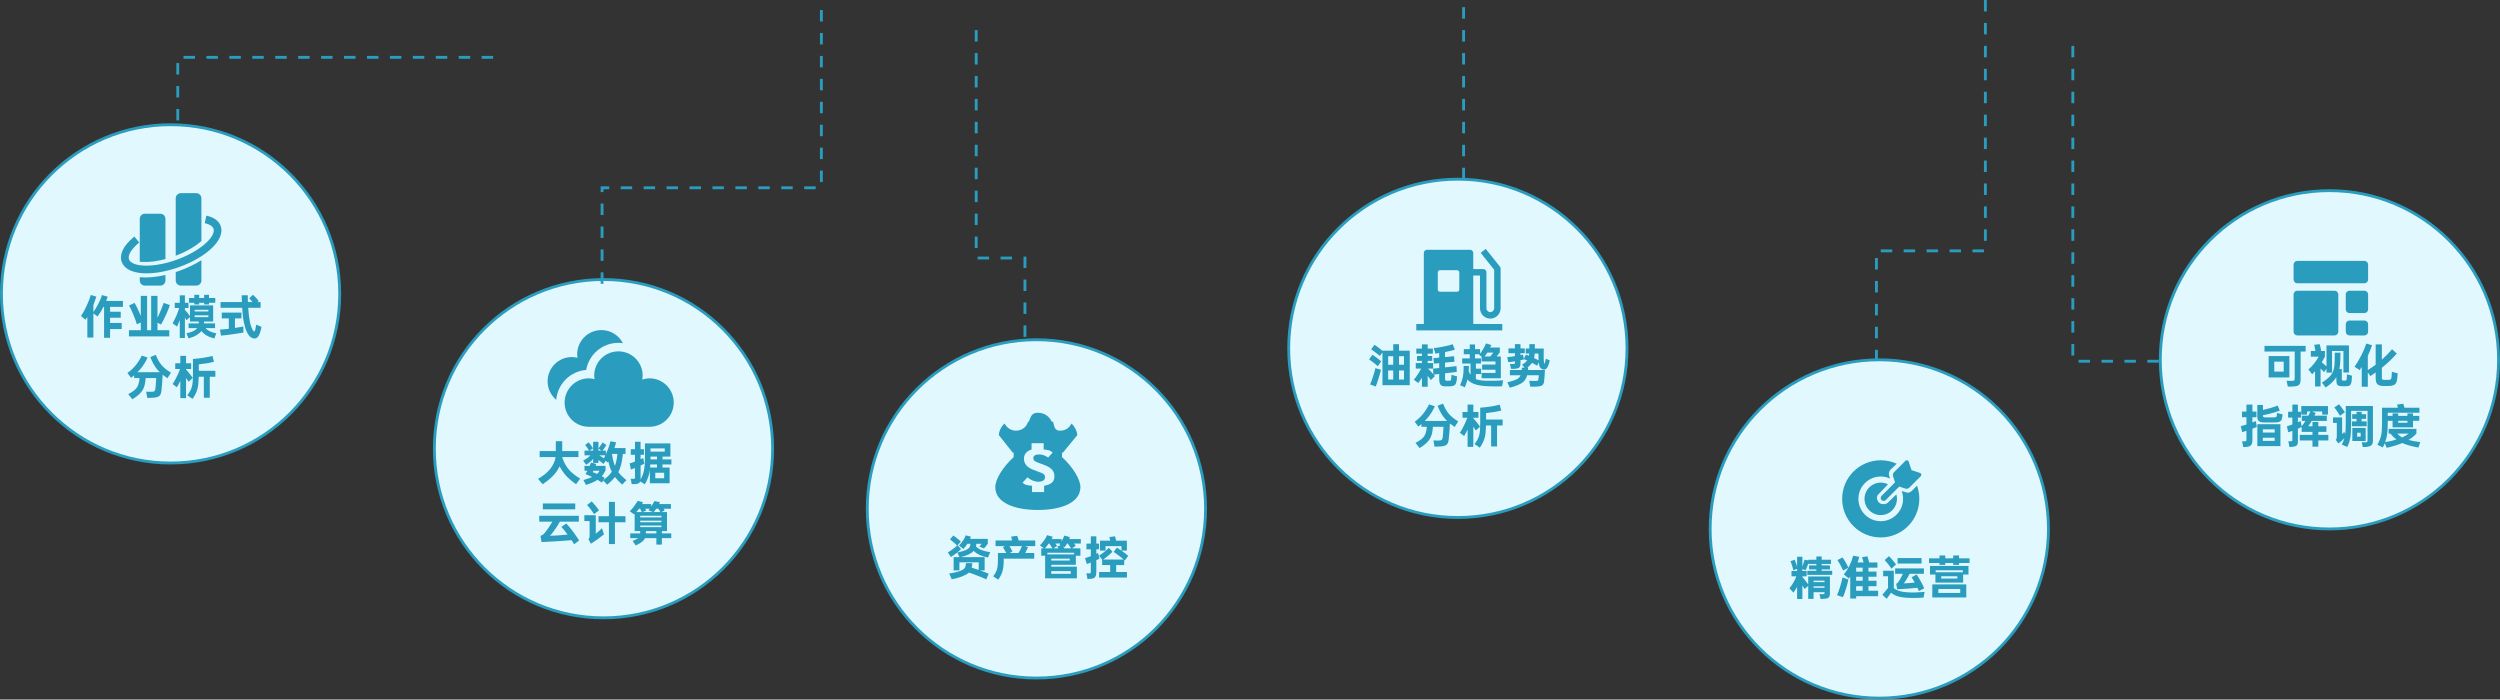 <svg width="872" height="244" viewBox="0 0 872 244" fill="none" xmlns="http://www.w3.org/2000/svg">
<rect x="0" y="0" width="872" height="244" fill="#333333" stroke="none"/>
<path d="M357.5 117.5V90H340.5V10.5" stroke="#2A9CBE" stroke-dasharray="4 4"/>
<path d="M510.5 62.5V0" stroke="#2A9CBE" stroke-dasharray="4 4"/>
<path d="M654.5 126V87.5H692.5V0M753 126H723V12" stroke="#2A9CBE" stroke-dasharray="4 4"/>
<path d="M62 42V20H174.5" stroke="#2A9CBE" stroke-dasharray="4 4"/>
<circle cx="59.5" cy="102.5" r="59" fill="#E1F8FF" stroke="#2A9CBE"/>
<path d="M28.256 110.24C28.576 109.771 28.901 109.232 29.232 108.624C29.573 108.005 29.893 107.371 30.192 106.72C30.501 106.059 30.784 105.397 31.04 104.736C31.296 104.075 31.504 103.456 31.664 102.88L33.6 103.472C33.419 104.027 33.243 104.544 33.072 105.024C32.912 105.493 32.747 105.947 32.576 106.384V108.832C33.152 108.021 33.707 107.109 34.24 106.096C34.784 105.072 35.232 104.016 35.584 102.928L37.584 103.488C37.488 103.744 37.392 103.995 37.296 104.24C37.211 104.485 37.115 104.731 37.008 104.976H42.88V107.04H38.4V108.736H42.112V110.832H38.4V112.64H42.448V114.768H38.4V117.824H36.304V107.04H36.08C35.792 107.627 35.477 108.197 35.136 108.752C34.795 109.307 34.421 109.851 34.016 110.384L32.576 109.296V117.728H30.464V110.544L29.824 111.536L28.256 110.24ZM46.944 105.648C47.179 106.021 47.424 106.48 47.68 107.024C47.947 107.557 48.229 108.165 48.528 108.848L49.104 110.224V103.2H51.312V115.184H52.72V103.2H54.928V110.848C55.056 110.581 55.189 110.299 55.328 110C55.467 109.691 55.611 109.365 55.76 109.024C56.059 108.341 56.32 107.717 56.544 107.152C56.779 106.587 56.96 106.091 57.088 105.664L59.248 106.4C59.109 106.859 58.928 107.365 58.704 107.92C58.48 108.475 58.203 109.12 57.872 109.856C57.541 110.592 57.232 111.237 56.944 111.792C56.667 112.336 56.405 112.811 56.16 113.216L54.928 112.544V115.184H59.04V117.344H44.976V115.184H49.104V112.496L47.744 113.12C47.627 112.672 47.467 112.181 47.264 111.648C47.061 111.104 46.816 110.48 46.528 109.776C46.24 109.072 45.968 108.453 45.712 107.92C45.467 107.376 45.237 106.917 45.024 106.544L46.944 105.648ZM62.704 105.616V103.008H64.496V105.616H65.76V107.44H64.496V108.096C64.859 108.469 65.173 108.821 65.44 109.152C65.717 109.483 65.995 109.867 66.272 110.304V106.528H74.352V112.144H71.184V112.784V112.8H75.008V114.464H71.664C72.059 114.88 72.565 115.243 73.184 115.552C73.803 115.851 74.555 116.091 75.44 116.272L74.768 118.064C73.776 117.829 72.901 117.493 72.144 117.056C71.387 116.619 70.757 116.091 70.256 115.472C69.84 115.995 69.269 116.475 68.544 116.912C67.819 117.349 66.896 117.723 65.776 118.032L65.024 116.256C65.813 116.085 66.475 115.893 67.008 115.68C67.541 115.456 67.979 115.205 68.32 114.928C68.405 114.853 68.485 114.779 68.56 114.704C68.635 114.629 68.704 114.549 68.768 114.464H65.776V112.8H69.328V112.784V112.144H66.272V110.608L65.04 111.696C64.965 111.568 64.885 111.424 64.8 111.264C64.715 111.104 64.613 110.933 64.496 110.752V117.888H62.704V111.664C62.555 112.037 62.4 112.411 62.24 112.784C62.091 113.157 61.931 113.536 61.76 113.92L60.208 112.768C60.709 111.861 61.152 110.971 61.536 110.096C61.92 109.211 62.235 108.325 62.48 107.44H60.96V105.616H62.704ZM67.776 103.952V102.832H69.472V103.952H71.2V102.832H72.896V103.952H75.088V105.616H72.896V106.192H71.2V105.616H69.472V106.192H67.776V105.616H65.936V103.952H67.776ZM72.688 110.608V109.984H67.904V110.608H72.688ZM67.904 108.64H72.688V108.064H67.904V108.64ZM88.24 102.816C88.379 102.933 88.539 103.088 88.72 103.28C88.912 103.461 89.109 103.664 89.312 103.888C89.515 104.101 89.691 104.299 89.84 104.48C89.989 104.661 90.117 104.821 90.224 104.96L89.776 105.36H90.896V107.36H86.576C86.704 109.355 86.901 110.997 87.168 112.288C87.445 113.568 87.808 114.56 88.256 115.264C88.341 115.403 88.421 115.493 88.496 115.536C88.581 115.579 88.661 115.6 88.736 115.6C88.8 115.6 88.853 115.552 88.896 115.456C88.939 115.349 88.992 115.157 89.056 114.88C89.077 114.784 89.104 114.661 89.136 114.512C89.168 114.352 89.195 114.192 89.216 114.032C89.248 113.872 89.275 113.723 89.296 113.584C89.317 113.435 89.333 113.317 89.344 113.232L91.216 114C91.184 114.16 91.147 114.341 91.104 114.544C91.061 114.736 91.013 114.928 90.96 115.12C90.917 115.312 90.869 115.493 90.816 115.664C90.773 115.824 90.731 115.957 90.688 116.064C90.443 116.8 90.155 117.323 89.824 117.632C89.493 117.941 89.125 118.085 88.72 118.064C88.293 118.053 87.861 117.893 87.424 117.584C86.997 117.285 86.576 116.736 86.16 115.936C85.765 115.168 85.413 114.069 85.104 112.64C84.795 111.2 84.581 109.44 84.464 107.36H76.928V105.36H84.384L84.288 102.992H86.448C86.437 103.269 86.432 103.605 86.432 104C86.432 104.395 86.443 104.848 86.464 105.36H88.096C88.064 105.317 88.027 105.28 87.984 105.248C87.952 105.205 87.92 105.157 87.888 105.104C87.685 104.869 87.504 104.667 87.344 104.496C87.184 104.315 87.045 104.16 86.928 104.032L88.24 102.816ZM76.736 114.96C77.131 114.939 77.584 114.907 78.096 114.864C78.619 114.821 79.189 114.763 79.808 114.688V111.056H77.36V109.04H84.224V111.056H81.952V114.384C82.539 114.299 83.072 114.213 83.552 114.128C84.043 114.043 84.485 113.957 84.88 113.872L84.912 116C84.421 116.085 83.851 116.176 83.2 116.272C82.549 116.379 81.813 116.491 80.992 116.608C80.171 116.725 79.435 116.821 78.784 116.896C78.133 116.971 77.563 117.024 77.072 117.056L76.736 114.96ZM44.72 137.464C45.477 137.08 46.091 136.712 46.56 136.36C47.04 135.997 47.419 135.624 47.696 135.24C47.973 134.845 48.176 134.419 48.304 133.96C48.443 133.501 48.549 132.973 48.624 132.376L48.672 131.864H46.784V130.904C46.613 131.053 46.437 131.203 46.256 131.352C46.075 131.491 45.893 131.635 45.712 131.784L44.448 130.088C44.992 129.704 45.509 129.283 46 128.824C46.491 128.355 46.949 127.859 47.376 127.336C47.803 126.813 48.187 126.275 48.528 125.72C48.88 125.165 49.184 124.605 49.44 124.04L51.472 124.712C51.109 125.491 50.741 126.184 50.368 126.792C50.005 127.389 49.595 127.965 49.136 128.52C48.955 128.733 48.763 128.952 48.56 129.176C48.368 129.389 48.165 129.603 47.952 129.816H55.744C55.563 129.635 55.387 129.453 55.216 129.272C55.045 129.091 54.885 128.909 54.736 128.728C53.84 127.629 53.072 126.227 52.432 124.52L54.352 123.784C54.864 125.16 55.515 126.323 56.304 127.272C56.699 127.752 57.179 128.221 57.744 128.68C58.32 129.139 58.949 129.576 59.632 129.992L58.384 131.928C57.787 131.523 57.237 131.117 56.736 130.712C56.693 131.896 56.629 132.936 56.544 133.832C56.459 134.728 56.379 135.555 56.304 136.312C56.251 136.76 56.165 137.128 56.048 137.416C55.941 137.704 55.781 137.939 55.568 138.12C55.365 138.301 55.099 138.435 54.768 138.52C54.448 138.616 54.059 138.68 53.6 138.712C53.419 138.733 53.216 138.744 52.992 138.744C52.779 138.755 52.565 138.765 52.352 138.776C52.149 138.787 51.957 138.792 51.776 138.792C51.605 138.792 51.472 138.792 51.376 138.792L50.976 136.6C51.072 136.611 51.211 136.621 51.392 136.632C51.573 136.632 51.76 136.637 51.952 136.648C52.155 136.648 52.347 136.648 52.528 136.648C52.72 136.648 52.869 136.648 52.976 136.648C53.2 136.648 53.387 136.627 53.536 136.584C53.685 136.541 53.803 136.477 53.888 136.392C53.984 136.296 54.053 136.173 54.096 136.024C54.149 135.864 54.192 135.667 54.224 135.432C54.277 134.931 54.325 134.403 54.368 133.848C54.421 133.293 54.464 132.632 54.496 131.864H50.8L50.752 132.392C50.688 133.16 50.576 133.848 50.416 134.456C50.256 135.064 50.005 135.64 49.664 136.184C49.333 136.717 48.885 137.229 48.32 137.72C47.755 138.221 47.035 138.744 46.16 139.288L44.72 137.464ZM65.312 137.88C65.739 137.336 66.08 136.829 66.336 136.36C66.603 135.88 66.805 135.363 66.944 134.808C67.093 134.253 67.189 133.624 67.232 132.92C67.275 132.205 67.296 131.341 67.296 130.328V125.208C68.512 125.112 69.669 124.984 70.768 124.824C71.867 124.653 72.981 124.429 74.112 124.152L74.64 126.2C73.776 126.413 72.88 126.595 71.952 126.744C71.024 126.893 70.155 127.005 69.344 127.08V129.336H75.12V131.4H73.168V138.728H71.104V131.4H69.328C69.307 132.307 69.259 133.107 69.184 133.8C69.12 134.493 69.008 135.139 68.848 135.736C68.688 136.323 68.469 136.883 68.192 137.416C67.925 137.96 67.584 138.536 67.168 139.144L65.312 137.88ZM60.208 133.944C60.507 133.517 60.821 132.989 61.152 132.36C61.493 131.731 61.808 131.096 62.096 130.456C62.224 130.157 62.347 129.864 62.464 129.576C62.581 129.288 62.688 128.995 62.784 128.696H61.12V126.712H62.896V124.12H64.896V126.712H66.672V128.696H64.896V128.888C65.12 129.133 65.344 129.389 65.568 129.656C65.792 129.923 66.011 130.195 66.224 130.472C66.459 130.749 66.656 131.005 66.816 131.24C66.976 131.464 67.109 131.661 67.216 131.832L65.792 133.16C65.589 132.819 65.291 132.376 64.896 131.832V138.872H62.896V132.84C62.693 133.267 62.491 133.667 62.288 134.04C62.096 134.413 61.893 134.76 61.68 135.08L60.208 133.944Z" fill="#2A9CBE"/>
<path d="M57.709 95.909V97.833C57.709 98.308 57.52 98.764 57.184 99.1C56.848 99.436 56.392 99.625 55.917 99.625H50.542C50.067 99.625 49.611 99.436 49.275 99.1C48.939 98.764 48.75 98.308 48.75 97.833V96.699C51.384 96.941 54.459 96.663 57.709 95.909ZM70.25 90.762V97.833C70.25 98.308 70.061 98.764 69.725 99.1C69.389 99.436 68.934 99.625 68.459 99.625H63.084C62.608 99.625 62.153 99.436 61.817 99.1C61.481 98.764 61.292 98.308 61.292 97.833V94.9C61.74 94.754 62.19 94.598 62.639 94.434C65.452 93.412 68.034 92.159 70.252 90.762H70.25ZM71.981 75.21C74.513 75.764 76.301 76.966 76.974 78.815C78.691 83.531 72.09 89.649 62.627 93.094C53.165 96.536 44.176 96.092 42.46 91.376C41.498 88.73 43.11 85.671 46.491 82.819L46.873 82.504L48.562 84.595C45.717 86.892 44.492 89.099 44.986 90.457C45.977 93.18 53.504 93.553 61.708 90.568C63.979 89.75 66.163 88.705 68.226 87.451L69.005 86.953C72.92 84.371 75.102 81.529 74.448 79.732C74.167 78.96 73.278 78.317 71.789 77.926L71.406 77.833L71.979 75.208L71.981 75.21ZM55.917 74.542C56.392 74.542 56.848 74.73 57.184 75.066C57.52 75.402 57.709 75.858 57.709 76.333V90.362C54.824 91.132 52.083 91.48 49.825 91.369C49.464 91.352 49.104 91.32 48.745 91.276L48.75 76.333C48.75 75.858 48.939 75.402 49.275 75.066C49.611 74.73 50.067 74.542 50.542 74.542H55.917ZM68.459 67.375C68.934 67.375 69.389 67.564 69.725 67.9C70.061 68.236 70.25 68.692 70.25 69.167L70.254 84.061C68.007 86.064 64.646 87.984 60.801 89.382L61.292 89.198V69.167C61.292 68.692 61.481 68.236 61.817 67.9C62.153 67.564 62.608 67.375 63.084 67.375H68.459Z" fill="#2A9CBE"/>
<circle cx="210.5" cy="156.5" r="59" fill="#E1F8FF" stroke="#2A9CBE"/>
<path d="M187.672 167.016C188.451 166.579 189.187 166.088 189.88 165.544C190.584 165 191.203 164.413 191.736 163.784C192.28 163.144 192.728 162.461 193.08 161.736C193.443 161.011 193.677 160.237 193.784 159.416H188.232V157.336H193.864V153.88H196.104V157.336H201.768V159.416H196.088C196.333 160.216 196.632 160.963 196.984 161.656C197.347 162.349 197.779 163.005 198.28 163.624C198.792 164.232 199.384 164.808 200.056 165.352C200.728 165.896 201.496 166.424 202.36 166.936L200.936 168.888C199.549 167.949 198.387 166.963 197.448 165.928C196.52 164.883 195.768 163.784 195.192 162.632C194.904 163.272 194.552 163.88 194.136 164.456C193.731 165.032 193.272 165.581 192.76 166.104C192.259 166.616 191.709 167.107 191.112 167.576C190.525 168.045 189.912 168.493 189.272 168.92L187.672 167.016ZM205.352 154.296C205.459 154.413 205.576 154.563 205.704 154.744C205.843 154.915 205.987 155.112 206.136 155.336C206.296 155.549 206.435 155.747 206.552 155.928C206.669 156.109 206.771 156.269 206.856 156.408L205.608 157.176H206.888V154.104H208.728V156.376C208.941 156.163 209.187 155.848 209.464 155.432C209.613 155.219 209.741 155.021 209.848 154.84C209.965 154.648 210.067 154.477 210.152 154.328L211.512 155.224C211.427 155.373 211.32 155.539 211.192 155.72C211.075 155.901 210.941 156.104 210.792 156.328C210.664 156.509 210.541 156.669 210.424 156.808C210.317 156.947 210.216 157.069 210.12 157.176H211.336V158.424C211.688 157.635 212.003 156.845 212.28 156.056C212.568 155.267 212.781 154.552 212.92 153.912L214.888 154.28C214.803 154.621 214.712 154.963 214.616 155.304C214.52 155.635 214.413 155.965 214.296 156.296H218.184V158.328H217.256C217.192 159 217.112 159.629 217.016 160.216C216.931 160.803 216.824 161.357 216.696 161.88C216.568 162.392 216.419 162.877 216.248 163.336C216.088 163.795 215.896 164.237 215.672 164.664C216.387 165.613 217.331 166.547 218.504 167.464L217.016 169.032C216.024 168.157 215.192 167.277 214.52 166.392C213.816 167.245 212.909 168.136 211.8 169.064L210.36 167.576L209.944 168.344C209.731 168.195 209.496 168.04 209.24 167.88C208.995 167.72 208.717 167.549 208.408 167.368C207.907 167.699 207.325 168.008 206.664 168.296C206.013 168.595 205.245 168.872 204.36 169.128L203.512 167.432C204.771 167.069 205.779 166.723 206.536 166.392C206.067 166.147 205.64 165.944 205.256 165.784C204.872 165.613 204.525 165.469 204.216 165.352C204.333 165.171 204.44 164.984 204.536 164.792C204.643 164.589 204.749 164.392 204.856 164.2H203.864V162.504H205.672C205.768 162.291 205.853 162.088 205.928 161.896C206.003 161.704 206.072 161.517 206.136 161.336L207.992 161.848L207.752 162.504H211.208V164.088C211.027 164.451 210.829 164.803 210.616 165.144C210.413 165.475 210.173 165.795 209.896 166.104C210.088 166.2 210.264 166.291 210.424 166.376C210.595 166.461 210.749 166.547 210.888 166.632L210.456 167.4C211.096 166.952 211.656 166.499 212.136 166.04C212.616 165.571 213.037 165.08 213.4 164.568C213.389 164.557 213.384 164.541 213.384 164.52C212.861 163.443 212.472 162.269 212.216 161C212.184 161.053 212.152 161.112 212.12 161.176C212.088 161.229 212.061 161.283 212.04 161.336L211.256 160.76L210.488 161.832C210.221 161.576 209.864 161.283 209.416 160.952L208.728 160.456V161.48H206.888V160.056C206.568 160.461 206.211 160.829 205.816 161.16C205.421 161.48 204.968 161.8 204.456 162.12L203.4 160.664C203.901 160.387 204.355 160.109 204.76 159.832C205.165 159.544 205.555 159.208 205.928 158.824H203.88V157.176H205.432C205.357 157.048 205.267 156.904 205.16 156.744C205.064 156.573 204.952 156.387 204.824 156.184C204.536 155.757 204.296 155.421 204.104 155.176L205.352 154.296ZM213.48 158.36C213.672 159.96 214.003 161.341 214.472 162.504C214.696 161.907 214.877 161.267 215.016 160.584C215.155 159.901 215.267 159.149 215.352 158.328H213.496C213.496 158.349 213.491 158.36 213.48 158.36ZM207 164.2L206.76 164.68C206.963 164.755 207.187 164.84 207.432 164.936C207.688 165.032 207.971 165.155 208.28 165.304C208.461 165.144 208.616 164.973 208.744 164.792C208.872 164.611 208.995 164.413 209.112 164.2H207ZM209.032 158.824C209.309 158.973 209.581 159.139 209.848 159.32C210.115 159.491 210.376 159.667 210.632 159.848C210.717 159.688 210.803 159.523 210.888 159.352C210.973 159.181 211.059 159.005 211.144 158.824H209.032ZM208.728 156.408V157.176H209.768L208.728 156.408ZM221.48 156.68V154.088H223.432V156.68H224.6V158.632H223.432V160.184C223.613 160.109 223.779 160.035 223.928 159.96C224.088 159.885 224.237 159.816 224.376 159.752L224.712 161.752C224.381 161.933 223.955 162.141 223.432 162.376V167C223.432 167.053 223.427 167.107 223.416 167.16C223.416 167.213 223.416 167.267 223.416 167.32C223.96 166.296 224.344 165.293 224.568 164.312C224.824 163.181 224.952 161.549 224.952 159.416V154.648H233.832V159.256H231.08V160.232H234.184V162.008H231.08V163.064H233.56V168.568H226.68V163.784C226.648 164.019 226.616 164.243 226.584 164.456C226.552 164.669 226.515 164.867 226.472 165.048C226.333 165.699 226.136 166.339 225.88 166.968C225.624 167.597 225.304 168.243 224.92 168.904L223.288 167.928C223.107 168.397 222.728 168.68 222.152 168.776C222.056 168.797 221.933 168.813 221.784 168.824C221.635 168.845 221.475 168.856 221.304 168.856C221.133 168.867 220.963 168.872 220.792 168.872C220.632 168.872 220.483 168.872 220.344 168.872L219.992 166.984C220.173 166.995 220.344 167 220.504 167C220.664 167.011 220.819 167.016 220.968 167.016C221.213 167.016 221.357 166.989 221.4 166.936C221.453 166.883 221.48 166.717 221.48 166.44V163.224C221.203 163.341 220.941 163.448 220.696 163.544C220.461 163.629 220.248 163.704 220.056 163.768L219.624 161.64C219.869 161.565 220.147 161.48 220.456 161.384C220.765 161.277 221.107 161.149 221.48 161V158.632H220.008V156.68H221.48ZM228.568 166.808H231.656V164.888H228.568V166.808ZM226.904 157.512H231.864V156.392H226.904V157.512ZM226.824 162.008C226.813 162.189 226.803 162.371 226.792 162.552C226.792 162.723 226.781 162.893 226.76 163.064H229.16V162.008H226.824ZM226.904 159.64C226.904 159.747 226.899 159.848 226.888 159.944C226.888 160.04 226.888 160.136 226.888 160.232H229.16V159.256H226.904V159.64ZM188.52 186.912C188.744 186.827 188.941 186.741 189.112 186.656C189.293 186.56 189.475 186.421 189.656 186.24C189.805 186.101 189.997 185.883 190.232 185.584C190.477 185.275 190.739 184.928 191.016 184.544C191.293 184.149 191.576 183.728 191.864 183.28C192.163 182.832 192.435 182.389 192.68 181.952H188.088V179.904H201.896V181.952H195.288C195.032 182.411 194.744 182.891 194.424 183.392C194.115 183.883 193.8 184.357 193.48 184.816C193.16 185.275 192.851 185.685 192.552 186.048C192.264 186.411 192.019 186.683 191.816 186.864C192.467 186.853 193.123 186.832 193.784 186.8C194.456 186.757 195.144 186.709 195.848 186.656L197.976 186.464C197.539 185.867 197.139 185.349 196.776 184.912C196.424 184.464 196.104 184.085 195.816 183.776L197.512 182.592C198.131 183.221 198.883 184.117 199.768 185.28C199.992 185.568 200.211 185.867 200.424 186.176C200.637 186.475 200.84 186.768 201.032 187.056C201.235 187.333 201.416 187.6 201.576 187.856C201.736 188.101 201.875 188.32 201.992 188.512L200.264 189.84C200.147 189.659 200.013 189.445 199.864 189.2C199.715 188.955 199.549 188.693 199.368 188.416C197.608 188.565 195.864 188.693 194.136 188.8C192.408 188.907 190.664 188.997 188.904 189.072L188.52 186.912ZM200.648 175.616V177.648H189.336V175.616H200.648ZM214.488 175.056V180.048H218.168V182.16H214.488V189.776H212.392V182.16H208.76V180.048H212.392V175.056H214.488ZM205.24 188.048C205.389 187.92 205.496 187.765 205.56 187.584C205.624 187.392 205.656 187.168 205.656 186.912V181.744H203.816V179.696H207.8V186.176C208.173 185.899 208.541 185.595 208.904 185.264C209.277 184.923 209.624 184.571 209.944 184.208L210.664 186.4C209.896 187.019 209.133 187.595 208.376 188.128C207.629 188.672 206.872 189.184 206.104 189.664L205.24 188.048ZM206.392 174.896C206.573 175.077 206.771 175.291 206.984 175.536C207.208 175.781 207.453 176.069 207.72 176.4C207.987 176.731 208.221 177.029 208.424 177.296C208.627 177.552 208.797 177.787 208.936 178L207.208 179.36C207.091 179.147 206.931 178.901 206.728 178.624C206.536 178.347 206.312 178.037 206.056 177.696C205.8 177.355 205.565 177.056 205.352 176.8C205.139 176.544 204.947 176.325 204.776 176.144L206.392 174.896ZM219.656 178.336C219.805 178.176 219.944 178.032 220.072 177.904C220.211 177.765 220.339 177.627 220.456 177.488C220.573 177.349 220.691 177.205 220.808 177.056C220.936 176.896 221.069 176.72 221.208 176.528C221.485 176.155 221.72 175.819 221.912 175.52C222.115 175.221 222.285 174.949 222.424 174.704L224.296 175.152L223.944 175.824H227.144V176.688L227.288 176.464C227.747 175.76 228.083 175.195 228.296 174.768L230.216 175.184L229.896 175.824H234.024V177.44H231.512C231.597 177.557 231.661 177.664 231.704 177.76C231.757 177.856 231.8 177.941 231.832 178.016L230.728 178.608H232.648V185.232H230.856V186.048H234.136V187.696H230.856V189.968H228.936V187.696H224.984C224.835 188.048 224.589 188.384 224.248 188.704C223.587 189.312 222.739 189.824 221.704 190.24L220.68 188.672C221.619 188.288 222.269 187.963 222.632 187.696H219.832V186.048H223.272L223.304 185.232H221.368V179.216L221.176 179.392L219.656 178.336ZM223.32 180.464H230.696V179.888H223.32V180.464ZM230.696 183.856V183.296H223.32V183.856H230.696ZM223.32 182.16H230.696V181.6H223.32V182.16ZM225.272 186.048H228.936V185.232H225.272V186.048ZM224.136 178.608H227.752L226.184 178C226.248 177.915 226.312 177.829 226.376 177.744C226.451 177.659 226.531 177.557 226.616 177.44H225.064L225.4 178.064L224.136 178.608ZM230.024 178.08C229.971 177.973 229.907 177.861 229.832 177.744C229.768 177.627 229.709 177.525 229.656 177.44H228.888C228.728 177.685 228.573 177.904 228.424 178.096C228.285 178.288 228.152 178.459 228.024 178.608H230.312C230.269 178.533 230.227 178.453 230.184 178.368C230.141 178.283 230.088 178.187 230.024 178.08ZM223.864 178.608C223.779 178.416 223.683 178.219 223.576 178.016C223.48 177.813 223.384 177.621 223.288 177.44H222.904C222.755 177.643 222.6 177.845 222.44 178.048C222.28 178.24 222.115 178.427 221.944 178.608H223.864Z" fill="#2A9CBE"/>
<g clip-path="url(#clip0_1915_1945)">
<path d="M204.456 129.034C205.391 123.672 210.079 119.582 215.705 119.582C216.238 119.582 216.76 119.63 217.273 119.701C215.866 116.989 213.038 115.132 209.771 115.132C205.103 115.132 201.319 118.916 201.319 123.584C201.319 124.002 201.384 124.403 201.443 124.806C200.801 124.651 200.141 124.545 199.452 124.545C194.784 124.546 191 128.33 191 132.998C191 135.593 192.172 137.913 194.013 139.463C194.474 133.918 198.908 129.483 204.456 129.034Z" fill="#2A9CBE"/>
<path d="M226.549 131.964C225.661 131.964 224.822 132.139 224.017 132.393C224.093 131.938 224.157 131.479 224.157 131.003C224.157 126.335 220.373 122.551 215.706 122.551C211.038 122.551 207.254 126.335 207.254 131.003C207.254 131.421 207.319 131.823 207.377 132.225C206.736 132.07 206.076 131.964 205.386 131.964C200.719 131.964 196.935 135.748 196.935 140.416C196.935 145.083 200.719 148.867 205.386 148.867H226.549C231.216 148.867 235 145.083 235 140.416C235 135.747 231.216 131.964 226.549 131.964Z" fill="#2A9CBE"/>
</g>
<path d="M210 99V65.5H286.5V0" stroke="#2A9CBE" stroke-dasharray="4 4"/>
<circle cx="361.5" cy="177.5" r="59" fill="#E1F8FF" stroke="#2A9CBE"/>
<path d="M334.496 190.288C334.784 189.989 335.04 189.701 335.264 189.424C335.499 189.136 335.712 188.848 335.904 188.56C336.096 188.272 336.272 187.979 336.432 187.68C336.592 187.381 336.736 187.067 336.864 186.736L338.688 187.2L338.352 187.952H344.544V189.648C344.32 189.947 344.101 190.229 343.888 190.496C343.675 190.763 343.445 191.029 343.2 191.296L341.568 190.64C341.717 190.512 341.856 190.368 341.984 190.208C342.123 190.037 342.256 189.861 342.384 189.68H340.56L340.464 190.416L340.416 190.592C340.917 191.104 341.568 191.525 342.368 191.856C343.179 192.176 344.181 192.427 345.376 192.608L344.608 194.48C343.435 194.235 342.453 193.931 341.664 193.568C340.875 193.195 340.187 192.725 339.6 192.16C339.173 192.64 338.592 193.051 337.856 193.392C337.131 193.733 336.229 194.043 335.152 194.32H343.44V198.944H341.84C342.384 199.136 342.907 199.333 343.408 199.536C343.92 199.728 344.4 199.915 344.848 200.096L344.032 202.08C343.541 201.856 343.029 201.632 342.496 201.408C341.973 201.195 341.451 200.987 340.928 200.784C340.405 200.581 339.893 200.389 339.392 200.208C338.891 200.027 338.416 199.861 337.968 199.712L337.84 199.824C337.264 200.293 336.459 200.725 335.424 201.12C334.4 201.525 333.243 201.835 331.952 202.048L331.072 200.032C332.139 199.883 333.077 199.696 333.888 199.472C334.699 199.248 335.349 198.992 335.84 198.704C336.043 198.576 336.208 198.443 336.336 198.304C336.475 198.165 336.581 198.011 336.656 197.84C336.741 197.659 336.8 197.456 336.832 197.232C336.875 197.008 336.907 196.741 336.928 196.432H339.136C339.115 196.677 339.093 196.933 339.072 197.2C339.051 197.467 339.003 197.733 338.928 198C339.323 198.117 339.723 198.245 340.128 198.384C340.544 198.512 340.96 198.645 341.376 198.784V196.144H334.64V198.944H332.624V194.32H334.656L333.92 192.736C334.699 192.555 335.36 192.379 335.904 192.208C336.448 192.027 336.896 191.845 337.248 191.664C337.6 191.472 337.861 191.275 338.032 191.072C338.203 190.859 338.315 190.629 338.368 190.384L338.496 189.68H337.424C337.051 190.309 336.587 190.907 336.032 191.472L334.496 190.288ZM330.608 192.672C331.035 192.459 331.611 192.08 332.336 191.536C332.645 191.301 332.928 191.083 333.184 190.88C333.44 190.667 333.659 190.469 333.84 190.288C333.691 190.139 333.515 189.973 333.312 189.792C333.12 189.611 332.901 189.408 332.656 189.184C332.123 188.725 331.691 188.373 331.36 188.128L332.512 186.784C332.693 186.901 332.896 187.045 333.12 187.216C333.355 187.376 333.611 187.568 333.888 187.792C334.165 188.016 334.411 188.224 334.624 188.416C334.837 188.597 335.019 188.763 335.168 188.912L334 190.192L334.544 190.768L335.216 191.552C334.8 191.989 334.224 192.48 333.488 193.024C333.115 193.301 332.779 193.547 332.48 193.76C332.181 193.973 331.909 194.149 331.664 194.288L330.608 192.672ZM346.416 201.024C346.789 200.555 347.072 200.128 347.264 199.744C347.467 199.349 347.627 198.96 347.744 198.576C347.968 197.797 348.08 196.725 348.08 195.36V192.88H350.96L350.576 192.144C350.427 191.867 350.288 191.627 350.16 191.424C350.032 191.221 349.915 191.045 349.808 190.896L350.496 190.496H347.248V188.512H353.024C353.003 188.448 352.981 188.379 352.96 188.304C352.949 188.229 352.933 188.149 352.912 188.064C352.859 187.883 352.811 187.717 352.768 187.568C352.736 187.419 352.699 187.291 352.656 187.184L354.8 186.896C354.907 187.152 355.019 187.477 355.136 187.872L355.312 188.512H361.088V190.496H357.52L358.576 190.88C358.288 191.531 357.963 192.197 357.6 192.88H360.736V194.864H350.096V195.792C350.085 196.507 350.043 197.152 349.968 197.728C349.893 198.304 349.787 198.832 349.648 199.312C349.509 199.781 349.323 200.245 349.088 200.704C348.853 201.173 348.555 201.664 348.192 202.176L346.416 201.024ZM352.208 192.88H355.264C355.509 192.475 355.728 192.08 355.92 191.696C356.112 191.312 356.293 190.912 356.464 190.496H352.08C352.133 190.581 352.187 190.672 352.24 190.768C352.304 190.864 352.373 190.965 352.448 191.072C352.779 191.605 353.013 192.027 353.152 192.336L352.208 192.88ZM364.16 191.264L362.72 190.24C363.243 189.717 363.723 189.147 364.16 188.528C364.608 187.899 364.965 187.28 365.232 186.672L367.2 187.232C367.136 187.371 367.072 187.504 367.008 187.632C366.944 187.76 366.875 187.888 366.8 188.016H370.272V188.864C370.464 188.523 370.635 188.187 370.784 187.856C370.933 187.515 371.083 187.163 371.232 186.8L373.2 187.344L372.928 188.016H376.992V189.584H374.608L375.232 190.336L373.92 191.264H376.848V193.84H375.248V196.992H366.688V197.664H375.616V201.712H364.544V193.84H363.184V191.264H364.16ZM366.688 199.2V200.144H373.472V199.2H366.688ZM365.328 193.376H374.656V192.8H365.328V193.376ZM366.688 195.504H373.12V194.864H366.688V195.504ZM370.864 190.624C370.928 190.741 370.987 190.853 371.04 190.96C371.104 191.067 371.163 191.168 371.216 191.264H373.616C373.456 191.029 373.264 190.757 373.04 190.448C372.827 190.128 372.629 189.84 372.448 189.584H372.176C372.059 189.797 371.936 190.011 371.808 190.224C371.68 190.427 371.541 190.635 371.392 190.848L370.864 190.624ZM367.072 191.264C366.933 191.029 366.768 190.757 366.576 190.448C366.384 190.139 366.203 189.851 366.032 189.584H365.808C365.595 189.883 365.376 190.171 365.152 190.448C364.928 190.715 364.693 190.987 364.448 191.264H367.072ZM370.016 190.224L369.52 190L369.808 189.584H368.08C368.229 189.765 368.363 189.936 368.48 190.096C368.608 190.256 368.693 190.363 368.736 190.416L367.44 191.264H369.168C369.157 191.264 369.152 191.253 369.152 191.232C369.077 191.083 369.008 190.949 368.944 190.832C368.891 190.704 368.837 190.597 368.784 190.512L370.016 190.224ZM389.568 191.024C390.101 191.323 390.773 191.765 391.584 192.352C392 192.651 392.373 192.928 392.704 193.184C393.035 193.44 393.307 193.675 393.52 193.888L392.32 195.488L392.112 195.296V197.104H389.312V199.504H393.072V201.44H383.36V199.504H387.232V197.104H384.432V195.2L383.344 193.808C383.643 193.627 383.952 193.424 384.272 193.2C384.603 192.965 384.917 192.725 385.216 192.48C385.515 192.235 385.797 191.989 386.064 191.744C386.331 191.499 386.56 191.269 386.752 191.056L388.032 192.448C387.819 192.672 387.573 192.907 387.296 193.152C387.029 193.397 386.752 193.643 386.464 193.888C386.176 194.123 385.888 194.352 385.6 194.576C385.323 194.8 385.056 194.997 384.8 195.168H391.968C391.765 194.987 391.536 194.8 391.28 194.608C391.035 194.416 390.757 194.197 390.448 193.952C390.043 193.643 389.669 193.365 389.328 193.12C388.987 192.875 388.688 192.677 388.432 192.528L389.568 191.024ZM378.448 194.672C378.757 194.587 379.083 194.485 379.424 194.368C379.776 194.251 380.128 194.123 380.48 193.984V191.616H378.944V189.6H380.48V187.072H382.4V189.6H383.344V191.616H382.4V193.168L383.008 192.88L383.488 194.848C383.339 194.923 383.173 195.008 382.992 195.104C382.811 195.189 382.613 195.28 382.4 195.376V199.408C382.4 199.824 382.373 200.176 382.32 200.464C382.267 200.763 382.171 201.008 382.032 201.2C381.904 201.392 381.728 201.541 381.504 201.648C381.28 201.755 380.997 201.829 380.656 201.872C380.56 201.893 380.448 201.904 380.32 201.904C380.203 201.915 380.08 201.92 379.952 201.92C379.824 201.931 379.701 201.936 379.584 201.936C379.477 201.936 379.387 201.936 379.312 201.936L378.944 199.936C379.093 199.957 379.264 199.973 379.456 199.984C379.648 199.984 379.808 199.984 379.936 199.984C380.181 199.973 380.331 199.931 380.384 199.856C380.448 199.781 380.48 199.589 380.48 199.28V196.208C380.224 196.325 379.979 196.427 379.744 196.512C379.509 196.597 379.296 196.672 379.104 196.736L378.448 194.672ZM387.232 188.576L387.184 188.368C387.141 188.144 387.099 187.947 387.056 187.776C387.024 187.595 386.992 187.44 386.96 187.312L388.944 187.072C388.987 187.211 389.024 187.371 389.056 187.552C389.099 187.733 389.147 187.936 389.2 188.16C389.221 188.235 389.237 188.309 389.248 188.384C389.259 188.448 389.269 188.512 389.28 188.576H393.056V192.048H391.168V190.496H385.616V192.048H383.68V188.576H387.232Z" fill="#2A9CBE"/>
<path d="M370.438 157.875V159.438C374.344 163.031 376.844 167.25 376.844 169.906C376.844 175.219 370.438 177.875 362 177.875C353.562 177.875 347.156 175.219 347.156 169.906C347.156 167.25 349.656 163.031 353.563 159.438V157.875H353.25L348.406 151.781C348.406 150.531 349.188 148.656 350.438 147.719C351.063 149.125 352.625 150.219 354.344 150.219C356.375 150.219 358.094 148.969 358.562 147.094H358.875C359.5 145.375 359.812 143.969 362 143.969C364.188 143.969 366.062 145.219 366.844 147.094H367.312C367.781 148.813 367.781 150.219 369.812 150.219C371.688 150.219 373.094 149.125 373.719 147.719C374.812 148.656 375.75 150.531 375.75 151.781L370.75 157.875H370.438ZM362.469 158.5C363.719 158.5 364.656 158.969 365.594 159.594L367.156 157.875C366.219 156.938 365.437 156.938 364.031 156.781V154.594H359.813V156.781C357.938 157.406 357.156 158.5 357.156 160.062C357.156 162.094 358.719 163.188 360.281 163.812L362.313 164.594C363.719 165.062 364.5 165.375 364.5 166.469C364.5 167.406 363.719 168.031 362.156 168.031C360.906 168.031 359.344 167.406 358.406 166.469L356.688 168.344C357.625 169.281 358.562 169.281 359.969 169.438V171.625H364.188V169.438C366.688 168.969 367.781 168.031 367.781 166.156C367.781 164.125 366.531 163.188 364.812 162.406L362.781 161.625C361.531 161.156 360.438 160.844 360.438 159.906C360.281 158.969 361.219 158.5 362.469 158.5Z" fill="#2A9CBE"/>
<circle cx="508.5" cy="121.5" r="59" fill="#E1F8FF" stroke="#2A9CBE"/>
<path d="M479.368 120.28C479.805 120.515 480.328 120.867 480.936 121.336C481.192 121.528 481.421 121.709 481.624 121.88C481.837 122.051 482.029 122.221 482.2 122.392V122.312H485.96V120.056H487.976V122.312H491.72V134.36H482.2V122.936L481.272 124.152C481.101 123.992 480.893 123.816 480.648 123.624C480.403 123.421 480.12 123.197 479.8 122.952C479.491 122.707 479.208 122.493 478.952 122.312C478.696 122.131 478.467 121.981 478.264 121.864L479.368 120.28ZM477.88 134.088C478.04 133.768 478.211 133.363 478.392 132.872C478.573 132.371 478.749 131.853 478.92 131.32C479.101 130.787 479.261 130.264 479.4 129.752C479.549 129.229 479.661 128.781 479.736 128.408L481.672 128.984C481.576 129.432 481.453 129.917 481.304 130.44C481.165 130.963 481.011 131.485 480.84 132.008C480.68 132.531 480.515 133.037 480.344 133.528C480.173 134.019 480.008 134.451 479.848 134.824L477.88 134.088ZM478.68 123.752C478.893 123.869 479.128 124.019 479.384 124.2C479.651 124.371 479.944 124.579 480.264 124.824C480.904 125.304 481.4 125.704 481.752 126.024L480.584 127.752C480.403 127.581 480.189 127.389 479.944 127.176C479.699 126.963 479.416 126.733 479.096 126.488C478.477 125.997 477.96 125.619 477.544 125.352L478.68 123.752ZM484.184 132.376H485.96V129.224H484.184V132.376ZM489.72 132.376V129.224H487.976V132.376H489.72ZM484.184 127.208H485.96V124.248H484.184V127.208ZM487.976 124.248V127.208H489.72V124.248H487.976ZM495.976 121.592V120.12H497.976V121.592H499.784V123.368H497.976V124.168H499.544V125.88H497.976V126.648H499.864V128.568H498.088C498.397 128.856 498.717 129.176 499.048 129.528C499.379 129.88 499.683 130.211 499.96 130.52L499.832 128.6L501.992 128.36V126.664L500.152 126.84L499.992 124.92L501.992 124.744V123.144L500.648 123.336L500.104 121.416C500.563 121.363 501.085 121.293 501.672 121.208C502.259 121.112 502.856 121.005 503.464 120.888C504.104 120.76 504.712 120.627 505.288 120.488C505.875 120.339 506.349 120.195 506.712 120.056L507.432 121.976C506.984 122.125 506.456 122.269 505.848 122.408C505.251 122.547 504.643 122.675 504.024 122.792V124.552L507.176 124.248L507.32 126.168L504.024 126.472V128.136L508.024 127.704L508.12 129.736L504.024 130.2V131.8C504.024 132.035 504.029 132.221 504.04 132.36C504.061 132.488 504.104 132.589 504.168 132.664C504.243 132.728 504.355 132.771 504.504 132.792C504.653 132.803 504.861 132.808 505.128 132.808C505.363 132.808 505.544 132.803 505.672 132.792C505.811 132.771 505.917 132.728 505.992 132.664C506.067 132.6 506.115 132.504 506.136 132.376C506.168 132.237 506.195 132.045 506.216 131.8C506.237 131.651 506.248 131.485 506.248 131.304C506.259 131.112 506.269 130.92 506.28 130.728L508.232 131.288C508.211 131.48 508.189 131.677 508.168 131.88C508.157 132.083 508.141 132.285 508.12 132.488C508.067 132.893 507.997 133.235 507.912 133.512C507.827 133.789 507.699 134.013 507.528 134.184C507.357 134.365 507.133 134.499 506.856 134.584C506.579 134.669 506.232 134.728 505.816 134.76C505.112 134.792 504.451 134.792 503.832 134.76C503.491 134.739 503.203 134.675 502.968 134.568C502.733 134.472 502.541 134.317 502.392 134.104C502.253 133.901 502.152 133.629 502.088 133.288C502.024 132.957 501.992 132.552 501.992 132.072V130.44L500.088 130.648C500.173 130.744 500.248 130.835 500.312 130.92C500.376 131.005 500.44 131.085 500.504 131.16L499.096 132.584C498.968 132.381 498.803 132.152 498.6 131.896C498.397 131.629 498.189 131.373 497.976 131.128V134.888H495.976V131.736C495.763 132.077 495.544 132.403 495.32 132.712C495.096 133.021 494.877 133.315 494.664 133.592L493.16 132.44C493.672 131.821 494.141 131.181 494.568 130.52C495.005 129.859 495.379 129.208 495.688 128.568H493.816V126.648H495.976V125.88H494.248V124.168H495.976V123.368H494.008V121.592H495.976ZM512.648 125V123.56H510.568V121.768H512.648V120.152H514.488V121.768H516.248V123.368C516.696 122.792 517.091 122.2 517.432 121.592C517.784 120.973 518.088 120.365 518.344 119.768L520.184 120.36C520.12 120.509 520.051 120.653 519.976 120.792C519.912 120.931 519.843 121.075 519.768 121.224H523.144V122.888C522.963 123.133 522.776 123.379 522.584 123.624C522.403 123.869 522.221 124.109 522.04 124.344H523.496V131.928H516.792V130.072H521.624V128.968H516.968V127.16H521.624V126.088H516.776V124.392L515.944 123.752L516.088 123.56H514.488V125H516.568V126.792H514.792V128.584H516.616V130.472H514.792V132.232C515.261 132.413 515.8 132.552 516.408 132.648C517.016 132.733 517.72 132.787 518.52 132.808C519.491 132.829 520.461 132.829 521.432 132.808C522.403 132.787 523.363 132.739 524.312 132.664L523.928 134.744C523.523 134.765 523.08 134.776 522.6 134.776C522.12 134.787 521.629 134.787 521.128 134.776C520.637 134.776 520.147 134.765 519.656 134.744C519.176 134.733 518.723 134.712 518.296 134.68C517.496 134.627 516.765 134.541 516.104 134.424C515.453 134.317 514.861 134.168 514.328 133.976C513.805 133.795 513.341 133.571 512.936 133.304C512.531 133.048 512.173 132.739 511.864 132.376C511.747 132.803 511.613 133.245 511.464 133.704C511.315 134.163 511.139 134.621 510.936 135.08L509.272 134.36C509.528 133.805 509.736 133.277 509.896 132.776C510.067 132.275 510.195 131.8 510.28 131.352C510.44 130.477 510.52 129.24 510.52 127.64H512.36C512.349 127.981 512.339 128.307 512.328 128.616C512.317 128.915 512.301 129.203 512.28 129.48C512.365 129.725 512.461 129.949 512.568 130.152C512.685 130.355 512.803 130.547 512.92 130.728V126.792H510.008V125H512.648ZM518.792 122.984C518.643 123.229 518.483 123.464 518.312 123.688C518.152 123.912 517.992 124.131 517.832 124.344H519.784C519.965 124.131 520.147 123.912 520.328 123.688C520.509 123.464 520.691 123.229 520.872 122.984H518.792ZM526.68 126.904C526.904 126.925 527.101 126.941 527.272 126.952C527.453 126.952 527.656 126.952 527.88 126.952C528.008 126.952 528.104 126.947 528.168 126.936C528.243 126.925 528.296 126.904 528.328 126.872C528.36 126.84 528.381 126.792 528.392 126.728C528.403 126.653 528.408 126.557 528.408 126.44V126.008C527.96 126.083 527.528 126.152 527.112 126.216C526.707 126.269 526.349 126.307 526.04 126.328L525.752 124.552C526.04 124.531 526.419 124.493 526.888 124.44C527.368 124.376 527.875 124.301 528.408 124.216V123.192H526.152V121.528H528.408V120.04H530.344V121.528H531.848V123.192H530.344V123.88L531.224 123.688L531.512 125.192L532.232 123.704C532.381 123.757 532.547 123.816 532.728 123.88C532.909 123.933 533.101 124.003 533.304 124.088C533.325 123.971 533.341 123.848 533.352 123.72C533.363 123.592 533.379 123.459 533.4 123.32H532.184V121.56H533.432C533.432 121.315 533.432 121.069 533.432 120.824C533.432 120.568 533.437 120.307 533.448 120.04H535.368L535.336 121.56H538.456C538.456 122.307 538.451 122.931 538.44 123.432C538.44 123.933 538.44 124.355 538.44 124.696C538.451 125.027 538.456 125.293 538.456 125.496C538.467 125.688 538.483 125.853 538.504 125.992C538.536 126.376 538.563 126.627 538.584 126.744C538.616 126.861 538.648 126.92 538.68 126.92C538.701 126.92 538.728 126.867 538.76 126.76C538.803 126.653 538.877 126.429 538.984 126.088C539.037 125.917 539.08 125.757 539.112 125.608C539.144 125.448 539.181 125.277 539.224 125.096L540.568 125.752C540.483 126.04 540.403 126.312 540.328 126.568C540.264 126.824 540.184 127.091 540.088 127.368C539.875 127.944 539.64 128.349 539.384 128.584C539.139 128.808 538.861 128.92 538.552 128.92C538.168 128.92 537.805 128.771 537.464 128.472C537.123 128.163 536.893 127.672 536.776 127C536.733 126.829 536.707 126.621 536.696 126.376L536.152 127.576C535.917 127.427 535.656 127.267 535.368 127.096C535.08 126.925 534.755 126.744 534.392 126.552C534.2 126.829 533.971 127.107 533.704 127.384C533.437 127.661 533.117 127.949 532.744 128.248H533.032L532.952 129.064H538.872C538.829 129.939 538.787 130.696 538.744 131.336C538.701 131.965 538.643 132.552 538.568 133.096C538.483 133.693 538.275 134.115 537.944 134.36C537.624 134.605 537.176 134.749 536.6 134.792C536.088 134.835 535.613 134.861 535.176 134.872C534.739 134.883 534.264 134.883 533.752 134.872L533.4 132.808C533.805 132.84 534.179 132.861 534.52 132.872C534.861 132.872 535.235 132.867 535.64 132.856C535.832 132.856 535.987 132.851 536.104 132.84C536.221 132.819 536.312 132.792 536.376 132.76C536.44 132.717 536.483 132.659 536.504 132.584C536.536 132.509 536.563 132.408 536.584 132.28C536.616 132.088 536.643 131.88 536.664 131.656C536.696 131.432 536.723 131.176 536.744 130.888H532.648C532.381 131.901 531.933 132.68 531.304 133.224C530.461 133.96 528.899 134.632 526.616 135.24L525.768 133.336C527.72 132.877 528.995 132.419 529.592 131.96C529.933 131.693 530.195 131.336 530.376 130.888H526.648V129.064H530.76L530.84 128.248H531.768L530.888 127.224C531.347 126.947 531.715 126.691 531.992 126.456C532.269 126.211 532.499 125.965 532.68 125.72C532.467 125.624 532.264 125.539 532.072 125.464C531.88 125.379 531.699 125.309 531.528 125.256L531.56 125.368C531.272 125.453 530.867 125.544 530.344 125.64V126.936C530.344 127.448 530.227 127.837 529.992 128.104C529.768 128.371 529.373 128.531 528.808 128.584C528.637 128.605 528.483 128.621 528.344 128.632C528.205 128.643 528.067 128.653 527.928 128.664C527.789 128.664 527.645 128.664 527.496 128.664C527.357 128.664 527.203 128.664 527.032 128.664L526.68 126.904ZM535.304 123.32C535.272 123.928 535.203 124.451 535.096 124.888C535.715 125.176 536.237 125.437 536.664 125.672C536.643 125.341 536.627 124.979 536.616 124.584C536.616 124.189 536.616 123.768 536.616 123.32H535.304ZM493.72 154.464C494.477 154.08 495.091 153.712 495.56 153.36C496.04 152.997 496.419 152.624 496.696 152.24C496.973 151.845 497.176 151.419 497.304 150.96C497.443 150.501 497.549 149.973 497.624 149.376L497.672 148.864H495.784V147.904C495.613 148.053 495.437 148.203 495.256 148.352C495.075 148.491 494.893 148.635 494.712 148.784L493.448 147.088C493.992 146.704 494.509 146.283 495 145.824C495.491 145.355 495.949 144.859 496.376 144.336C496.803 143.813 497.187 143.275 497.528 142.72C497.88 142.165 498.184 141.605 498.44 141.04L500.472 141.712C500.109 142.491 499.741 143.184 499.368 143.792C499.005 144.389 498.595 144.965 498.136 145.52C497.955 145.733 497.763 145.952 497.56 146.176C497.368 146.389 497.165 146.603 496.952 146.816H504.744C504.563 146.635 504.387 146.453 504.216 146.272C504.045 146.091 503.885 145.909 503.736 145.728C502.84 144.629 502.072 143.227 501.432 141.52L503.352 140.784C503.864 142.16 504.515 143.323 505.304 144.272C505.699 144.752 506.179 145.221 506.744 145.68C507.32 146.139 507.949 146.576 508.632 146.992L507.384 148.928C506.787 148.523 506.237 148.117 505.736 147.712C505.693 148.896 505.629 149.936 505.544 150.832C505.459 151.728 505.379 152.555 505.304 153.312C505.251 153.76 505.165 154.128 505.048 154.416C504.941 154.704 504.781 154.939 504.568 155.12C504.365 155.301 504.099 155.435 503.768 155.52C503.448 155.616 503.059 155.68 502.6 155.712C502.419 155.733 502.216 155.744 501.992 155.744C501.779 155.755 501.565 155.765 501.352 155.776C501.149 155.787 500.957 155.792 500.776 155.792C500.605 155.792 500.472 155.792 500.376 155.792L499.976 153.6C500.072 153.611 500.211 153.621 500.392 153.632C500.573 153.632 500.76 153.637 500.952 153.648C501.155 153.648 501.347 153.648 501.528 153.648C501.72 153.648 501.869 153.648 501.976 153.648C502.2 153.648 502.387 153.627 502.536 153.584C502.685 153.541 502.803 153.477 502.888 153.392C502.984 153.296 503.053 153.173 503.096 153.024C503.149 152.864 503.192 152.667 503.224 152.432C503.277 151.931 503.325 151.403 503.368 150.848C503.421 150.293 503.464 149.632 503.496 148.864H499.8L499.752 149.392C499.688 150.16 499.576 150.848 499.416 151.456C499.256 152.064 499.005 152.64 498.664 153.184C498.333 153.717 497.885 154.229 497.32 154.72C496.755 155.221 496.035 155.744 495.16 156.288L493.72 154.464ZM514.312 154.88C514.739 154.336 515.08 153.829 515.336 153.36C515.603 152.88 515.805 152.363 515.944 151.808C516.093 151.253 516.189 150.624 516.232 149.92C516.275 149.205 516.296 148.341 516.296 147.328V142.208C517.512 142.112 518.669 141.984 519.768 141.824C520.867 141.653 521.981 141.429 523.112 141.152L523.64 143.2C522.776 143.413 521.88 143.595 520.952 143.744C520.024 143.893 519.155 144.005 518.344 144.08V146.336H524.12V148.4H522.168V155.728H520.104V148.4H518.328C518.307 149.307 518.259 150.107 518.184 150.8C518.12 151.493 518.008 152.139 517.848 152.736C517.688 153.323 517.469 153.883 517.192 154.416C516.925 154.96 516.584 155.536 516.168 156.144L514.312 154.88ZM509.208 150.944C509.507 150.517 509.821 149.989 510.152 149.36C510.493 148.731 510.808 148.096 511.096 147.456C511.224 147.157 511.347 146.864 511.464 146.576C511.581 146.288 511.688 145.995 511.784 145.696H510.12V143.712H511.896V141.12H513.896V143.712H515.672V145.696H513.896V145.888C514.12 146.133 514.344 146.389 514.568 146.656C514.792 146.923 515.011 147.195 515.224 147.472C515.459 147.749 515.656 148.005 515.816 148.24C515.976 148.464 516.109 148.661 516.216 148.832L514.792 150.16C514.589 149.819 514.291 149.376 513.896 148.832V155.872H511.896V149.84C511.693 150.267 511.491 150.667 511.288 151.04C511.096 151.413 510.893 151.76 510.68 152.08L509.208 150.944Z" fill="#2A9CBE"/>
<path d="M518.225 86.799L523.175 93.004C523.311 93.174 523.394 93.38 523.415 93.597L523.42 93.706V107.494C523.42 109.496 521.812 111.125 519.82 111.125C517.883 111.125 516.308 109.583 516.224 107.655L516.22 107.494V96.102H513.875V112.999L524 113V115.25H494V113H496.625V88.25C496.625 87.97 496.729 87.701 496.917 87.494C497.105 87.287 497.364 87.157 497.642 87.13L497.75 87.125H512.75C513.03 87.125 513.299 87.229 513.506 87.417C513.713 87.605 513.843 87.864 513.87 88.142L513.875 88.25V93.852H517.345C517.625 93.852 517.895 93.956 518.102 94.144C518.309 94.332 518.438 94.591 518.465 94.869L518.47 94.977V107.494C518.47 108.259 519.078 108.875 519.82 108.875C520.525 108.875 521.109 108.32 521.166 107.608L521.17 107.494V94.099L516.466 88.201L518.225 86.799ZM508.25 94.25H502.25C502.051 94.25 501.86 94.329 501.72 94.47C501.579 94.61 501.5 94.801 501.5 95V101C501.5 101.199 501.579 101.39 501.72 101.53C501.86 101.671 502.051 101.75 502.25 101.75H508.25C508.449 101.75 508.64 101.671 508.78 101.53C508.921 101.39 509 101.199 509 101V95C509 94.801 508.921 94.61 508.78 94.47C508.64 94.329 508.449 94.25 508.25 94.25Z" fill="#2A9CBE"/>
<circle cx="655.5" cy="184.5" r="59" fill="#E1F8FF" stroke="#2A9CBE"/>
<path d="M635.408 194.104V195.24H638.656V196.696H635.408V197.208H638.288V198.6H635.408V199.096H639.072V200.52H630.384V199.096H633.552V198.6H631.008V197.208H633.552V196.696H630.768V196.456C630.725 196.584 630.677 196.712 630.624 196.84C630.581 196.968 630.533 197.107 630.48 197.256C630.352 197.608 630.229 197.923 630.112 198.2C629.995 198.467 629.883 198.701 629.776 198.904L628.672 198.472V199.16H630.144V201.016H628.672V201.256C628.896 201.512 629.115 201.773 629.328 202.04C629.541 202.307 629.755 202.573 629.968 202.84L630.704 203.832V201.08H638.272V207.08C638.272 207.699 638.139 208.136 637.872 208.392C637.616 208.648 637.189 208.797 636.592 208.84C636.347 208.861 636.075 208.883 635.776 208.904C635.477 208.925 635.216 208.925 634.992 208.904L634.656 207.192C634.859 207.213 635.088 207.229 635.344 207.24C635.6 207.251 635.792 207.251 635.92 207.24C636.133 207.219 636.267 207.176 636.32 207.112C636.373 207.059 636.4 206.941 636.4 206.76V206.552H632.576V208.888H630.704V204.344L629.472 205.464C629.376 205.293 629.259 205.107 629.12 204.904C628.992 204.691 628.843 204.456 628.672 204.2V208.936H626.832V204.68C626.651 205.021 626.453 205.363 626.24 205.704C626.027 206.035 625.797 206.365 625.552 206.696L624.16 205.208C624.64 204.6 625.088 203.944 625.504 203.24C625.931 202.536 626.283 201.795 626.56 201.016H624.88V199.16H626.832V198.424L625.52 198.872C625.435 198.456 625.291 197.933 625.088 197.304C624.981 196.973 624.88 196.68 624.784 196.424C624.699 196.168 624.613 195.944 624.528 195.752L626 195.224C626.171 195.619 626.357 196.141 626.56 196.792L626.832 197.624V194.184H628.672V197.608L628.944 196.824C629.168 196.152 629.328 195.619 629.424 195.224L630.768 195.48V195.24H633.552V194.104H635.408ZM632.576 205.032H636.4V204.504H632.576V205.032ZM632.576 203.048H636.4V202.536H632.576V203.048ZM651.344 194.056C651.408 194.227 651.472 194.424 651.536 194.648C651.611 194.872 651.685 195.123 651.76 195.4L651.952 196.184H654.848V198.008H651.712V199.384H654.528V201.16H651.712V202.568H654.528V204.456H651.712V206.056H655.088V207.944H647.424V208.76H645.36V201.08L644.832 201.816L643.152 200.344C643.899 199.437 644.544 198.435 645.088 197.336C645.643 196.227 646.075 195.059 646.384 193.832L648.512 194.232C648.427 194.573 648.336 194.904 648.24 195.224C648.144 195.533 648.032 195.853 647.904 196.184H650C649.979 196.099 649.957 196.019 649.936 195.944C649.925 195.869 649.909 195.784 649.888 195.688C649.749 195.112 649.621 194.659 649.504 194.328L651.344 194.056ZM640.752 207.608C641.083 206.904 641.445 205.907 641.84 204.616C642.043 203.955 642.213 203.357 642.352 202.824C642.491 202.291 642.597 201.821 642.672 201.416L643.76 201.8L644.72 202.136C644.581 202.925 644.309 203.976 643.904 205.288C643.499 206.589 643.141 207.592 642.832 208.296L640.752 207.608ZM642.688 194.424C642.837 194.637 643.008 194.899 643.2 195.208C643.403 195.517 643.6 195.843 643.792 196.184C643.984 196.525 644.16 196.861 644.32 197.192C644.491 197.512 644.619 197.795 644.704 198.04L642.88 198.984C642.592 198.344 642.272 197.699 641.92 197.048C641.568 196.397 641.232 195.832 640.912 195.352L642.688 194.424ZM647.424 206.056H649.696V204.456H647.424V206.056ZM647.424 202.568H649.696V201.16H647.424V202.568ZM647.424 199.384H649.696V198.008H647.424V199.384ZM661.392 203.64C661.541 203.576 661.68 203.485 661.808 203.368C661.947 203.24 662.101 203.059 662.272 202.824C662.443 202.579 662.661 202.216 662.928 201.736C663.195 201.256 663.461 200.728 663.728 200.152H661.024V198.264H671.056V200.152H666.064C665.915 200.451 665.749 200.765 665.568 201.096C665.397 201.416 665.216 201.731 665.024 202.04C664.843 202.339 664.667 202.616 664.496 202.872C664.325 203.128 664.176 203.325 664.048 203.464C664.229 203.464 664.453 203.459 664.72 203.448C664.997 203.437 665.301 203.421 665.632 203.4C665.973 203.368 666.331 203.336 666.704 203.304C667.077 203.272 667.456 203.229 667.84 203.176C667.637 202.803 667.445 202.467 667.264 202.168C667.083 201.859 666.917 201.592 666.768 201.368L668.496 200.376C668.869 200.877 669.333 201.624 669.888 202.616C670.165 203.107 670.416 203.587 670.64 204.056C670.864 204.525 671.04 204.915 671.168 205.224L669.296 206.168C669.232 205.997 669.157 205.816 669.072 205.624C668.997 205.432 668.907 205.229 668.8 205.016C667.637 205.144 666.459 205.251 665.264 205.336C664.08 205.421 662.907 205.485 661.744 205.528L661.392 203.64ZM658.544 205.064V201H656.848V199.064H660.56V205.144C661.04 205.549 661.659 205.875 662.416 206.12C663.173 206.365 664.112 206.525 665.232 206.6C666.203 206.664 667.184 206.68 668.176 206.648C669.168 206.616 670.208 206.552 671.296 206.456L670.96 208.424C669.989 208.509 669.003 208.557 668 208.568C666.997 208.589 665.984 208.563 664.96 208.488C664.256 208.445 663.632 208.371 663.088 208.264C662.555 208.168 662.075 208.045 661.648 207.896C661.221 207.747 660.843 207.576 660.512 207.384C660.181 207.192 659.877 206.979 659.6 206.744L658.096 208.856L656.56 207.48L658.544 205.064ZM670.24 194.664V196.552H661.872V194.664H670.24ZM658.88 193.992C659.051 194.152 659.243 194.349 659.456 194.584C659.669 194.819 659.904 195.091 660.16 195.4C660.683 195.997 661.072 196.499 661.328 196.904L659.728 198.36C659.611 198.157 659.456 197.928 659.264 197.672C659.072 197.405 658.853 197.117 658.608 196.808C658.363 196.499 658.133 196.221 657.92 195.976C657.717 195.731 657.531 195.523 657.36 195.352L658.88 193.992ZM686.608 197.4V200.392H684.752V203.208H675.072V200.392H673.184V197.4H686.608ZM685.84 203.848V208.392H673.984V203.848H685.84ZM683.328 193.752V194.744H686.976V196.376H683.328V197.032H681.28V196.376H678.512V197.032H676.48V196.376H672.832V194.744H676.48V193.752H678.512V194.744H681.28V193.752H683.328ZM676.096 206.808H683.728V205.448H676.096V206.808ZM675.168 199.608H684.624V198.904H675.168V199.608ZM677.104 201.784H682.72V201H677.104V201.784Z" fill="#2A9CBE"/>
<path d="M656 160.542C657.993 160.542 659.884 160.974 661.586 161.751L659.45 163.779C659.192 164.037 659.005 164.358 658.909 164.711C658.813 165.063 658.81 165.434 658.901 165.788L658.94 165.921L659.261 166.922C658.239 166.45 657.126 166.207 656 166.208C651.697 166.208 648.209 169.697 648.209 174C648.209 178.303 651.697 181.792 656 181.792C660.303 181.792 663.792 178.303 663.792 174C663.792 173.044 663.62 172.127 663.304 171.28L665.114 171.793C665.829 172.032 666.503 171.542 667.05 171.011L667.14 170.922L668.641 169.369C669.184 170.852 669.461 172.42 669.459 174C669.459 181.432 663.433 187.458 656 187.458C648.568 187.458 642.542 181.432 642.542 174C642.542 166.567 648.568 160.542 656 160.542ZM656 168.333C656.907 168.333 657.763 168.546 658.523 168.925L655.05 172.57C654.436 173.185 654.628 174.584 655.406 175.322C656.153 176.03 657.721 175.962 658.389 175.411L658.467 175.34L661.448 172.435C661.776 173.577 661.737 174.793 661.336 175.912C660.936 177.03 660.193 177.995 659.214 178.668C658.235 179.342 657.069 179.691 655.881 179.665C654.693 179.64 653.543 179.242 652.594 178.527C651.644 177.812 650.944 176.817 650.591 175.683C650.238 174.548 650.251 173.331 650.627 172.204C651.004 171.077 651.726 170.097 652.69 169.402C653.654 168.708 654.812 168.334 656 168.333ZM665.581 160.743C665.657 160.819 665.714 160.912 665.748 161.013L666.732 163.978L669.695 164.961C669.806 164.998 669.906 165.063 669.985 165.149C670.065 165.236 670.12 165.341 670.147 165.456C670.175 165.57 670.172 165.689 670.14 165.802C670.108 165.915 670.048 166.018 669.965 166.101L665.981 170.086C665.8 170.268 665.572 170.395 665.323 170.453C665.073 170.512 664.813 170.5 664.57 170.419L662.457 169.712L657.764 174.406C657.669 174.505 657.555 174.583 657.429 174.638C657.302 174.692 657.167 174.721 657.03 174.722C656.892 174.723 656.756 174.697 656.629 174.645C656.502 174.593 656.387 174.516 656.289 174.419C656.192 174.322 656.116 174.207 656.064 174.08C656.012 173.952 655.986 173.816 655.987 173.679C655.988 173.542 656.017 173.406 656.071 173.28C656.125 173.154 656.204 173.04 656.303 172.945L660.986 168.261L660.285 166.136C660.205 165.894 660.194 165.634 660.254 165.386C660.313 165.138 660.44 164.911 660.62 164.731L664.607 160.743C664.737 160.614 664.912 160.541 665.094 160.541C665.277 160.541 665.452 160.614 665.581 160.743V160.743Z" fill="#2A9CBE"/>
<circle cx="812.5" cy="125.5" r="59" fill="#E1F8FF" stroke="#2A9CBE"/>
<path d="M797.56 132.776C797.635 132.787 797.747 132.797 797.896 132.808C798.056 132.808 798.227 132.813 798.408 132.824C798.6 132.824 798.781 132.829 798.952 132.84C799.133 132.84 799.288 132.84 799.416 132.84C799.64 132.84 799.816 132.829 799.944 132.808C800.072 132.787 800.168 132.744 800.232 132.68C800.296 132.605 800.339 132.499 800.36 132.36C800.381 132.221 800.392 132.035 800.392 131.8V122.616H789.848V120.648H804.2V122.616H802.456V132.28C802.456 132.728 802.419 133.101 802.344 133.4C802.28 133.699 802.168 133.939 802.008 134.12C801.859 134.312 801.661 134.451 801.416 134.536C801.171 134.632 800.872 134.701 800.52 134.744C800.317 134.776 800.093 134.797 799.848 134.808C799.603 134.829 799.363 134.84 799.128 134.84C798.893 134.851 798.675 134.856 798.472 134.856C798.269 134.856 798.109 134.856 797.992 134.856L797.56 132.776ZM798.536 124.2V131.656H791.304V124.2H798.536ZM793.272 129.624H796.552V126.152H793.272V129.624ZM805.176 128.872C805.987 128.168 806.691 127.421 807.288 126.632C807.896 125.832 808.381 125.091 808.744 124.408H806.024V122.44H807.592L807.448 121.464C807.363 120.952 807.283 120.552 807.208 120.264L809.128 120.056C809.224 120.355 809.32 120.765 809.416 121.288C809.469 121.533 809.507 121.752 809.528 121.944C809.56 122.125 809.581 122.291 809.592 122.44H810.936V124.392C810.755 124.733 810.573 125.069 810.392 125.4C810.221 125.731 810.035 126.056 809.832 126.376C809.939 126.461 810.045 126.547 810.152 126.632C810.269 126.717 810.387 126.813 810.504 126.92L811.48 127.8V120.472H819.32V129.928H817.384V122.44H813.416V129.96H811.48V128.616L810.616 129.768C810.467 129.597 810.291 129.411 810.088 129.208C809.896 129.005 809.672 128.781 809.416 128.536V134.808H807.496V129.48C807.336 129.651 807.171 129.827 807 130.008C806.829 130.179 806.653 130.355 806.472 130.536L805.176 128.872ZM809.88 133.464C810.787 132.909 811.523 132.371 812.088 131.848C812.664 131.325 813.117 130.776 813.448 130.2C813.779 129.613 814.003 128.979 814.12 128.296C814.248 127.613 814.317 126.824 814.328 125.928L814.376 123.016H816.36L816.296 126.056C816.275 126.536 816.237 127 816.184 127.448C816.141 127.896 816.077 128.323 815.992 128.728H816.824V131.928C816.824 132.109 816.829 132.253 816.84 132.36C816.851 132.456 816.872 132.536 816.904 132.6C816.947 132.653 817 132.691 817.064 132.712C817.139 132.723 817.24 132.733 817.368 132.744H817.992C818.195 132.733 818.328 132.696 818.392 132.632C818.456 132.557 818.499 132.397 818.52 132.152C818.552 131.811 818.573 131.512 818.584 131.256C818.595 131 818.605 130.76 818.616 130.536L820.376 131.048C820.376 131.165 820.365 131.32 820.344 131.512C820.333 131.704 820.317 131.901 820.296 132.104C820.285 132.296 820.275 132.477 820.264 132.648C820.253 132.819 820.243 132.941 820.232 133.016C820.189 133.304 820.131 133.549 820.056 133.752C819.992 133.965 819.891 134.141 819.752 134.28C819.624 134.419 819.459 134.52 819.256 134.584C819.053 134.659 818.797 134.701 818.488 134.712C818.147 134.733 817.816 134.739 817.496 134.728C817.187 134.728 816.915 134.723 816.68 134.712C816.349 134.691 816.072 134.643 815.848 134.568C815.624 134.504 815.443 134.392 815.304 134.232C815.165 134.072 815.064 133.859 815 133.592C814.947 133.325 814.92 132.989 814.92 132.584V131.544C814.515 132.216 814.003 132.845 813.384 133.432C812.776 134.029 812.04 134.605 811.176 135.16L809.88 133.464ZM825.896 129.896V134.904H823.768V128.008L823.048 129.096L821.272 127.912C821.709 127.272 822.131 126.611 822.536 125.928C822.941 125.245 823.32 124.557 823.672 123.864C824.024 123.16 824.344 122.467 824.632 121.784C824.92 121.101 825.171 120.445 825.384 119.816L827.368 120.424C826.973 121.619 826.483 122.845 825.896 124.104V129.08C826.856 128.472 827.768 127.848 828.632 127.208V120.12H830.792V125.448C831.432 124.872 832.045 124.285 832.632 123.688C833.229 123.091 833.805 122.467 834.36 121.816L836.008 123.32C835.208 124.227 834.376 125.091 833.512 125.912C832.659 126.723 831.752 127.512 830.792 128.28V131.448C830.792 131.693 830.797 131.891 830.808 132.04C830.819 132.179 830.877 132.285 830.984 132.36C831.091 132.424 831.267 132.467 831.512 132.488C831.757 132.499 832.109 132.504 832.568 132.504C832.931 132.504 833.213 132.493 833.416 132.472C833.619 132.451 833.768 132.403 833.864 132.328C833.971 132.253 834.04 132.147 834.072 132.008C834.115 131.859 834.147 131.667 834.168 131.432C834.179 131.336 834.189 131.213 834.2 131.064C834.211 130.904 834.221 130.744 834.232 130.584C834.243 130.413 834.253 130.248 834.264 130.088C834.275 129.928 834.28 129.789 834.28 129.672L836.312 130.232C836.301 130.36 836.291 130.509 836.28 130.68C836.269 130.851 836.253 131.027 836.232 131.208C836.221 131.379 836.205 131.549 836.184 131.72C836.163 131.891 836.147 132.045 836.136 132.184C836.083 132.6 836.003 132.952 835.896 133.24C835.8 133.539 835.656 133.784 835.464 133.976C835.272 134.168 835.016 134.312 834.696 134.408C834.387 134.515 834.003 134.584 833.544 134.616C833.352 134.627 833.139 134.632 832.904 134.632C832.68 134.643 832.451 134.648 832.216 134.648C831.992 134.648 831.768 134.643 831.544 134.632C831.331 134.632 831.139 134.627 830.968 134.616C830.499 134.584 830.115 134.504 829.816 134.376C829.517 134.259 829.277 134.083 829.096 133.848C828.925 133.624 828.803 133.341 828.728 133C828.664 132.648 828.632 132.232 828.632 131.752V129.928C828.035 130.344 827.427 130.76 826.808 131.176L825.896 129.896ZM795.416 147.952V155.6H787.368V147.952H795.416ZM781.592 148.624C781.848 148.56 782.141 148.485 782.472 148.4C782.803 148.304 783.165 148.197 783.56 148.08V145.52H782.008V143.568H783.56V141.12H785.64V143.568H787.048V145.52H785.64V147.36L786.84 146.88L787.176 148.912C786.963 149.008 786.728 149.109 786.472 149.216C786.216 149.312 785.939 149.419 785.64 149.536V153.36C785.64 153.787 785.608 154.144 785.544 154.432C785.491 154.731 785.389 154.976 785.24 155.168C785.101 155.371 784.909 155.525 784.664 155.632C784.429 155.739 784.131 155.813 783.768 155.856C783.565 155.888 783.331 155.909 783.064 155.92C782.797 155.931 782.589 155.931 782.44 155.92L782.04 153.888C782.189 153.909 782.344 153.925 782.504 153.936C782.675 153.936 782.829 153.936 782.968 153.936C783.235 153.925 783.4 153.883 783.464 153.808C783.528 153.733 783.56 153.536 783.56 153.216V150.272C783.272 150.368 783.005 150.453 782.76 150.528C782.515 150.603 782.285 150.667 782.072 150.72L781.592 148.624ZM789.32 141.232V142.992C790.152 142.811 791.021 142.587 791.928 142.32C792.845 142.053 793.688 141.765 794.456 141.456L795.192 143.216C794.243 143.568 793.277 143.877 792.296 144.144C791.315 144.411 790.323 144.64 789.32 144.832C789.32 145.131 789.357 145.323 789.432 145.408C789.517 145.493 789.688 145.547 789.944 145.568C790.083 145.579 790.317 145.589 790.648 145.6C790.979 145.6 791.325 145.6 791.688 145.6C792.061 145.6 792.408 145.6 792.728 145.6C793.059 145.589 793.288 145.579 793.416 145.568C793.693 145.547 793.875 145.499 793.96 145.424C794.045 145.349 794.109 145.168 794.152 144.88C794.173 144.763 794.189 144.635 794.2 144.496C794.211 144.347 794.221 144.197 794.232 144.048L796.168 144.512C796.147 144.683 796.125 144.869 796.104 145.072C796.083 145.264 796.056 145.451 796.024 145.632C795.971 145.941 795.896 146.203 795.8 146.416C795.715 146.619 795.587 146.784 795.416 146.912C795.256 147.04 795.048 147.136 794.792 147.2C794.547 147.264 794.237 147.307 793.864 147.328C793.64 147.339 793.315 147.349 792.888 147.36C792.461 147.36 792.013 147.36 791.544 147.36C791.085 147.36 790.643 147.36 790.216 147.36C789.789 147.349 789.459 147.339 789.224 147.328C788.552 147.285 788.072 147.104 787.784 146.784C787.496 146.464 787.352 145.952 787.352 145.248V141.232H789.32ZM789.288 150.864H793.416V149.744H789.288V150.864ZM793.416 153.776V152.672H789.288V153.776H793.416ZM797.672 148.688C797.917 148.624 798.2 148.539 798.52 148.432C798.84 148.325 799.192 148.197 799.576 148.048V145.664H798.088V143.616H799.576V141.136H801.512V143.616H802.584V145.664H801.512V147.264C801.693 147.189 801.859 147.12 802.008 147.056C802.157 146.992 802.301 146.928 802.44 146.864L802.632 147.664L802.824 148.672C803.272 148.149 803.704 147.536 804.12 146.832H802.872V144.976H805.144C805.293 144.699 805.427 144.443 805.544 144.208C805.672 143.963 805.784 143.733 805.88 143.52H804.696V144.624H802.68V141.632H811.992V144.624H809.992V143.52H806.44L807.704 144.048C807.64 144.197 807.571 144.352 807.496 144.512C807.432 144.661 807.357 144.816 807.272 144.976H811.592V146.832H806.328C805.933 147.536 805.533 148.149 805.128 148.672H806.584V147.2H808.632V148.672H811.448V150.624H808.632V151.68H812.136V153.632H808.632V155.792H806.584V153.632H802.168V151.68H806.584V150.624H802.824V148.944C802.643 149.029 802.44 149.12 802.216 149.216C802.003 149.312 801.768 149.413 801.512 149.52V153.968C801.512 154.619 801.379 155.077 801.112 155.344C800.856 155.611 800.44 155.771 799.864 155.824C799.619 155.845 799.384 155.861 799.16 155.872C798.947 155.893 798.739 155.904 798.536 155.904L798.184 153.872C798.344 153.893 798.483 153.909 798.6 153.92C798.717 153.92 798.851 153.92 799 153.92C799.245 153.92 799.4 153.883 799.464 153.808C799.539 153.733 799.576 153.557 799.576 153.28V150.288C799.299 150.395 799.037 150.491 798.792 150.576C798.547 150.651 798.323 150.715 798.12 150.768L797.672 148.688ZM814.712 153.44C814.957 153.184 815.08 152.811 815.08 152.32V147.52H813.752V145.584H816.936V151.424C817.075 151.296 817.203 151.168 817.32 151.04C817.437 150.912 817.549 150.773 817.656 150.624L818.008 151.408C818.136 150.437 818.2 149.072 818.2 147.312V141.616H827.672V153.616C827.672 153.979 827.64 154.288 827.576 154.544C827.512 154.8 827.4 155.013 827.24 155.184C827.091 155.365 826.883 155.504 826.616 155.6C826.349 155.707 826.013 155.792 825.608 155.856C825.469 155.877 825.267 155.893 825 155.904C824.744 155.915 824.456 155.915 824.136 155.904L823.784 154.24C824.061 154.261 824.275 154.272 824.424 154.272C824.584 154.283 824.755 154.288 824.936 154.288C825.139 154.288 825.293 154.277 825.4 154.256C825.517 154.245 825.603 154.208 825.656 154.144C825.72 154.08 825.757 153.989 825.768 153.872C825.789 153.744 825.8 153.579 825.8 153.376V143.312H820.072V147.952C820.061 149.019 820.035 149.941 819.992 150.72C819.96 151.488 819.896 152.128 819.8 152.64C819.704 153.173 819.576 153.696 819.416 154.208C819.267 154.72 819.027 155.285 818.696 155.904L816.808 155.056C817.043 154.587 817.235 154.181 817.384 153.84C817.533 153.499 817.651 153.157 817.736 152.816C817.427 153.157 817.091 153.488 816.728 153.808C816.365 154.117 815.997 154.411 815.624 154.688L814.712 153.44ZM825.144 149.264V153.824H820.488V149.264H825.144ZM821.944 144.48V143.632H823.736V144.48H825.304V146.112H823.736V146.976H825.496V148.672H820.36V146.976H821.944V146.112H820.44V144.48H821.944ZM815.832 141.008C815.981 141.168 816.147 141.36 816.328 141.584C816.509 141.808 816.707 142.069 816.92 142.368C817.133 142.656 817.32 142.917 817.48 143.152C817.651 143.387 817.789 143.595 817.896 143.776L816.2 145.04C816.093 144.848 815.96 144.629 815.8 144.384C815.651 144.128 815.469 143.845 815.256 143.536C814.851 142.928 814.499 142.459 814.2 142.128L815.832 141.008ZM822.184 152.304H823.4V150.944H822.184V152.304ZM836.488 144.192V145.056H839.704V144.192H841.656V145.056H843.848V146.784H841.656V149.056H834.536V146.784H832.84V147.888C832.84 148.411 832.829 148.891 832.808 149.328C832.787 149.765 832.76 150.176 832.728 150.56C832.696 150.944 832.653 151.307 832.6 151.648C832.557 151.979 832.499 152.309 832.424 152.64C832.296 153.173 832.136 153.701 831.944 154.224C832.701 154.096 833.4 153.957 834.04 153.808C834.691 153.659 835.304 153.493 835.88 153.312C835.507 153.024 835.144 152.709 834.792 152.368C834.44 152.016 834.093 151.637 833.752 151.232H833.16V149.6H842.84V151.232C842.456 151.648 842.035 152.043 841.576 152.416C841.128 152.789 840.637 153.136 840.104 153.456C840.648 153.605 841.261 153.744 841.944 153.872C842.637 153.989 843.389 154.107 844.2 154.224L843.528 156.112C841.224 155.696 839.357 155.168 837.928 154.528C837.192 154.837 836.371 155.131 835.464 155.408C834.568 155.685 833.571 155.947 832.472 156.192L831.8 154.592C831.704 154.837 831.597 155.083 831.48 155.328C831.363 155.573 831.24 155.824 831.112 156.08L829.24 155.12C829.581 154.512 829.859 153.931 830.072 153.376C830.285 152.811 830.445 152.288 830.552 151.808C830.755 150.869 830.856 149.371 830.856 147.312V142.208H836.392C836.339 142.027 836.285 141.845 836.232 141.664C836.189 141.483 836.141 141.307 836.088 141.136L838.248 140.816C838.312 140.997 838.381 141.211 838.456 141.456C838.531 141.691 838.605 141.941 838.68 142.208H843.896V143.968H832.84V145.056H834.536V144.192H836.488ZM836.2 151.232C836.445 151.509 836.701 151.76 836.968 151.984C837.245 152.208 837.539 152.411 837.848 152.592C838.776 152.176 839.549 151.723 840.168 151.232H836.2ZM839.704 147.456V146.784H836.488V147.456H839.704Z" fill="#2A9CBE"/>
<g clip-path="url(#clip1_1915_1945)">
<path d="M801.3 91H824.7C825.045 91 825.375 91.137 825.619 91.381C825.863 91.625 826 91.955 826 92.3V97.5C826 97.845 825.863 98.175 825.619 98.419C825.375 98.663 825.045 98.8 824.7 98.8H801.3C800.955 98.8 800.625 98.663 800.381 98.419C800.137 98.175 800 97.845 800 97.5V92.3C800 91.955 800.137 91.625 800.381 91.381C800.625 91.137 800.955 91 801.3 91V91ZM801.3 101.4H814.3C814.645 101.4 814.975 101.537 815.219 101.781C815.463 102.025 815.6 102.355 815.6 102.7V115.7C815.6 116.045 815.463 116.375 815.219 116.619C814.975 116.863 814.645 117 814.3 117H801.3C800.955 117 800.625 116.863 800.381 116.619C800.137 116.375 800 116.045 800 115.7V102.7C800 102.355 800.137 102.025 800.381 101.781C800.625 101.537 800.955 101.4 801.3 101.4V101.4ZM819.5 101.4H824.7C825.045 101.4 825.375 101.537 825.619 101.781C825.863 102.025 826 102.355 826 102.7V107.9C826 108.245 825.863 108.575 825.619 108.819C825.375 109.063 825.045 109.2 824.7 109.2H819.5C819.155 109.2 818.825 109.063 818.581 108.819C818.337 108.575 818.2 108.245 818.2 107.9V102.7C818.2 102.355 818.337 102.025 818.581 101.781C818.825 101.537 819.155 101.4 819.5 101.4V101.4ZM819.5 111.8H824.7C825.045 111.8 825.375 111.937 825.619 112.181C825.863 112.425 826 112.755 826 113.1V115.7C826 116.045 825.863 116.375 825.619 116.619C825.375 116.863 825.045 117 824.7 117H819.5C819.155 117 818.825 116.863 818.581 116.619C818.337 116.375 818.2 116.045 818.2 115.7V113.1C818.2 112.755 818.337 112.425 818.581 112.181C818.825 111.937 819.155 111.8 819.5 111.8V111.8Z" fill="#2A9CBE"/>
</g>
<defs>
<clipPath id="clip0_1915_1945">
<rect width="44" height="44" fill="white" transform="translate(191 110)"/>
</clipPath>
<clipPath id="clip1_1915_1945">
<rect width="26" height="26" fill="white" transform="translate(800 91)"/>
</clipPath>
</defs>
</svg>
